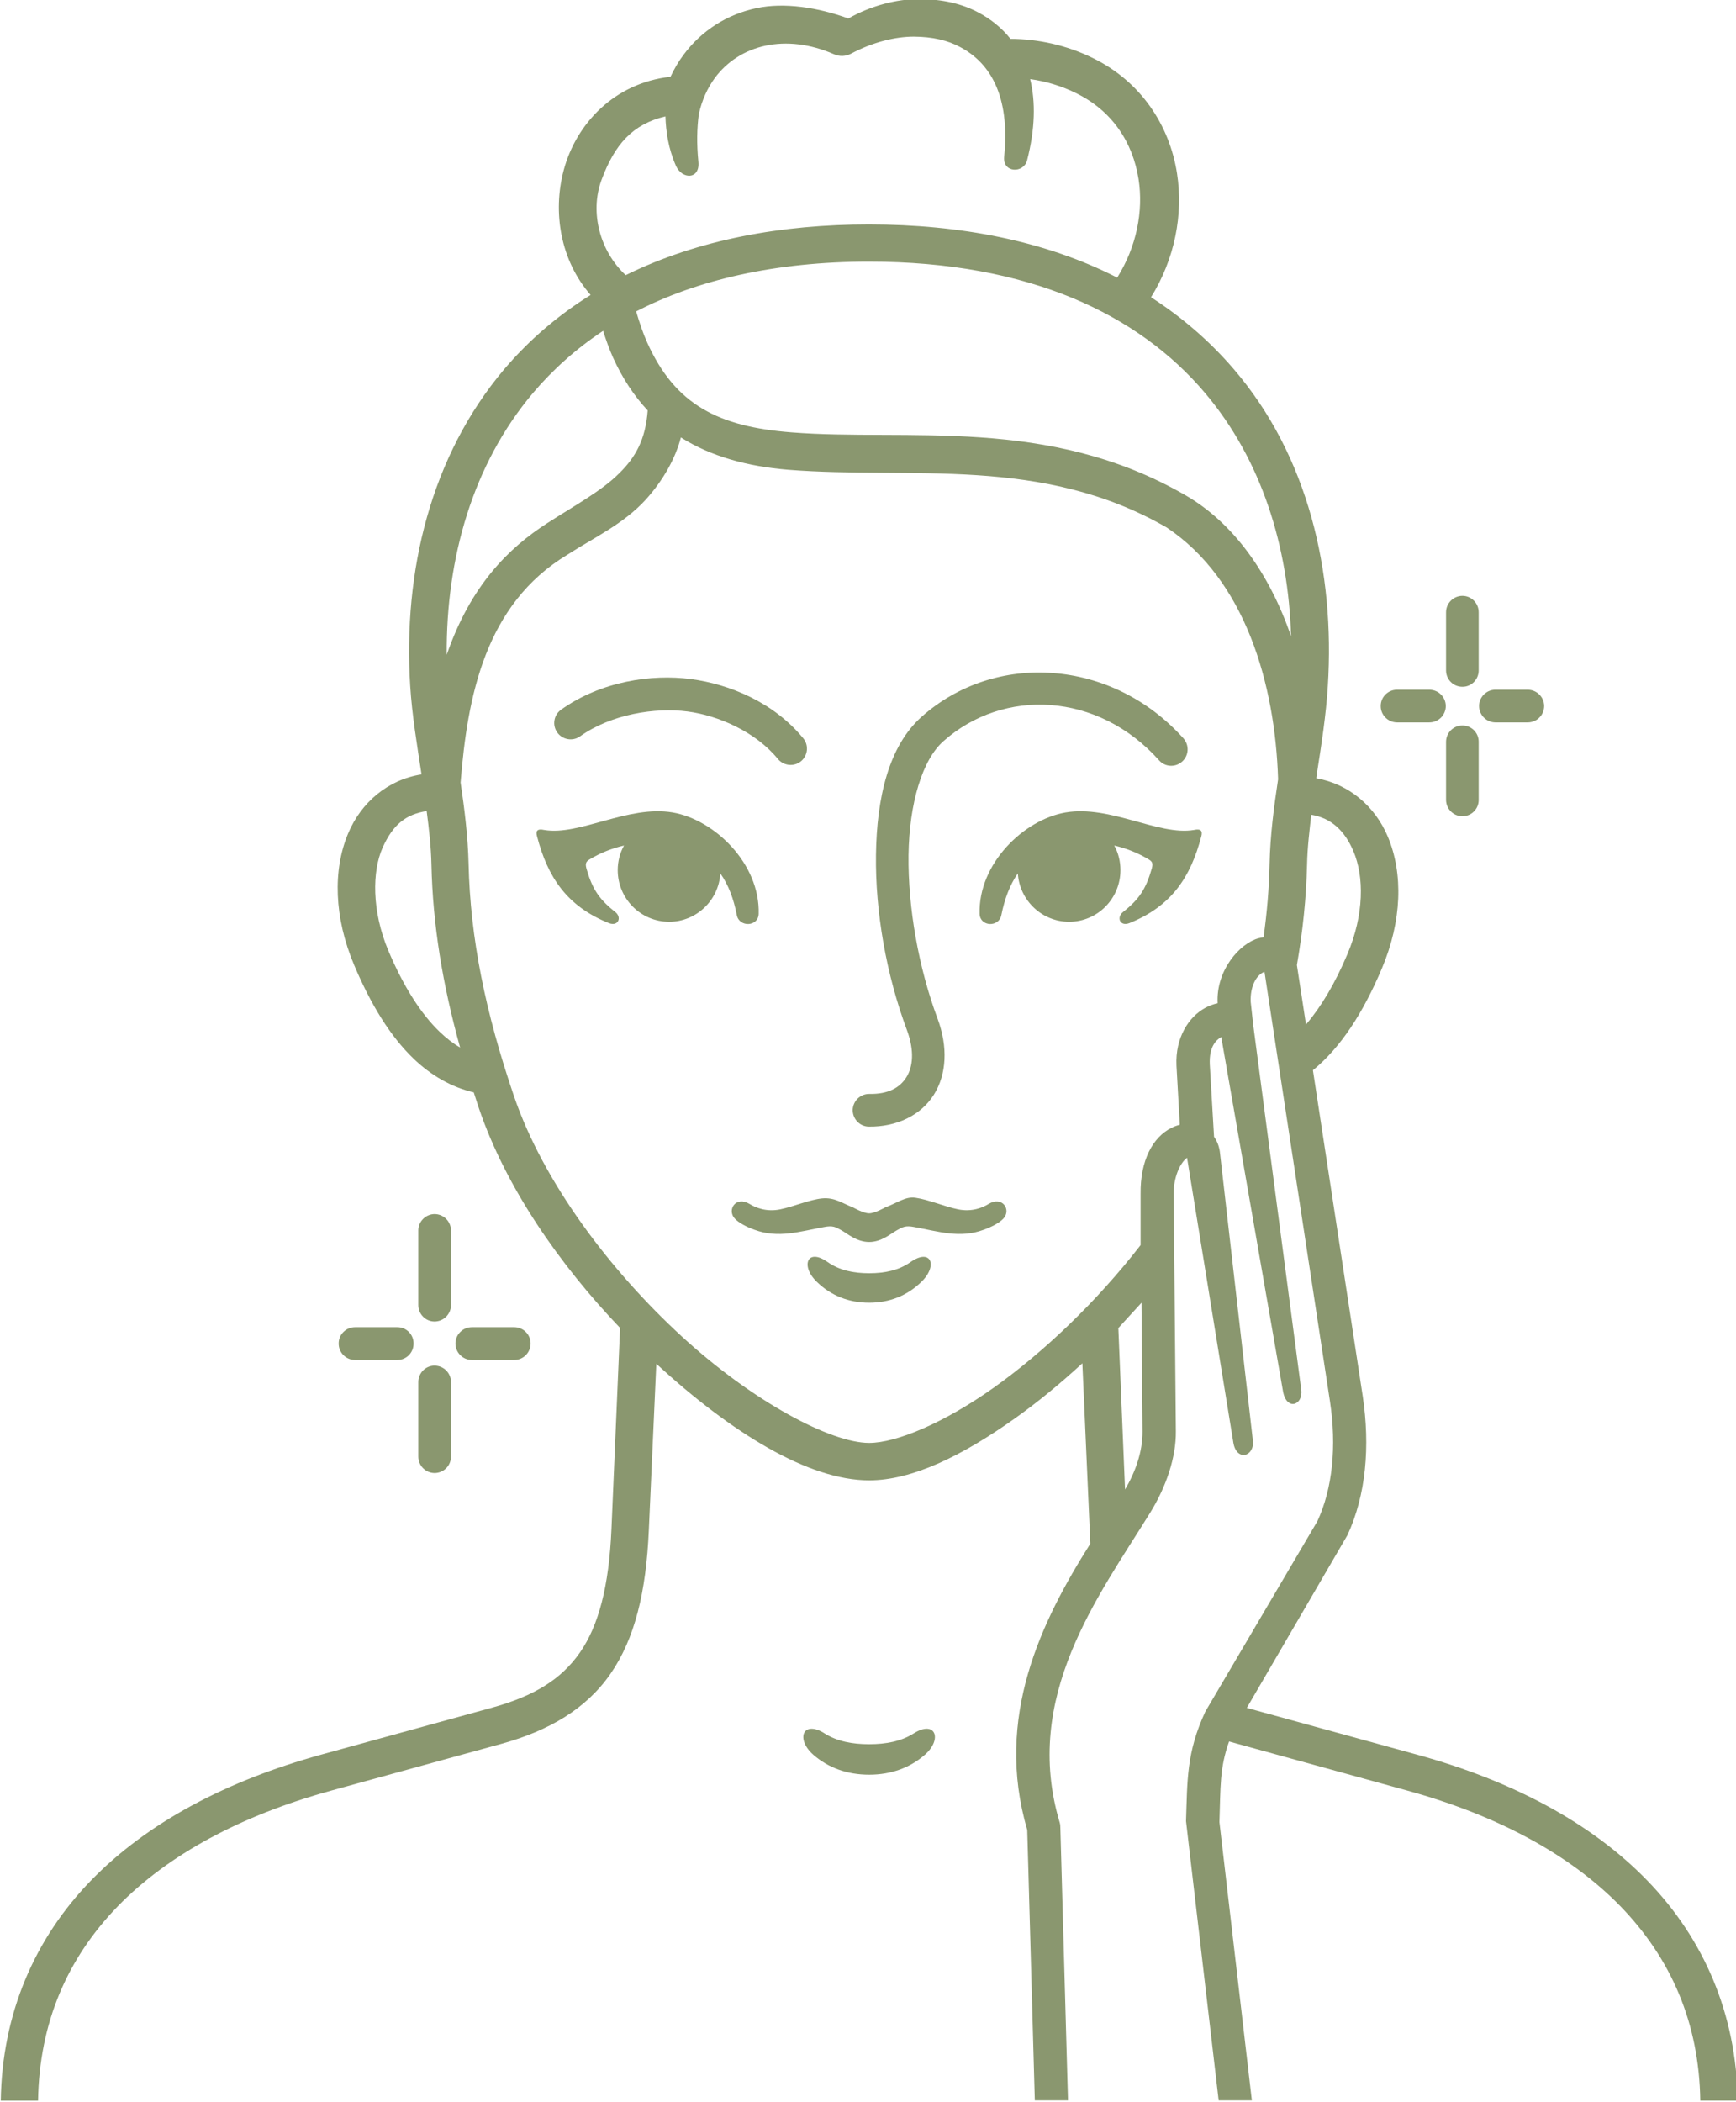 <?xml version="1.0" encoding="UTF-8" standalone="no"?><svg xmlns="http://www.w3.org/2000/svg" xmlns:xlink="http://www.w3.org/1999/xlink" fill="#8a976f" height="85.1" preserveAspectRatio="xMidYMid meet" version="1" viewBox="9.8 2.5 70.3 85.1" width="70.3" zoomAndPan="magnify"><g id="change1_1"><path d="M42.779,53.376c-0.109,0.005-0.188,0.052-0.229,0.125c-0.115,0.192-0.021,0.563,0.344,0.905 c0.557,0.537,1.27,0.829,2.104,0.829c0.833,0,1.541-0.292,2.098-0.829c0.364-0.343,0.464-0.713,0.349-0.905 c-0.104-0.167-0.376-0.188-0.771,0.088c-0.469,0.333-1.042,0.453-1.677,0.453c-0.636,0-1.209-0.12-1.682-0.453 C43.096,53.433,42.914,53.371,42.779,53.376z"/></g><g id="change1_2"><path d="M40.159,51.24c-0.568-0.343-0.927,0.24-0.604,0.589c0.161,0.172,0.463,0.333,0.796,0.453 c0.969,0.359,1.844,0.067,2.813-0.109c0.369-0.073,0.473,0,0.719,0.135c0.239,0.136,0.615,0.469,1.114,0.469 c0.5,0,0.869-0.333,1.114-0.469c0.244-0.135,0.348-0.208,0.719-0.135c0.968,0.176,1.844,0.468,2.806,0.109 c0.333-0.12,0.636-0.281,0.797-0.453c0.328-0.349-0.036-0.932-0.604-0.589c-0.235,0.147-0.672,0.329-1.234,0.215 c-0.557-0.115-1.182-0.391-1.724-0.469c-0.407-0.057-0.708,0.197-1.224,0.391c0,0-0.421,0.24-0.651,0.24 c-0.235,0-0.652-0.24-0.652-0.24c-0.452-0.172-0.739-0.412-1.254-0.364c-0.516,0.052-1.136,0.328-1.697,0.443 C40.837,51.57,40.399,51.387,40.159,51.24z"/></g><g id="change1_3"><path d="M56.026,55.236l0.041,5.218c0.005,0.817-0.296,1.65-0.708,2.342l-0.271-6.535L56.026,55.236z M62.9,35.483 c0.813,0.131,1.36,0.651,1.709,1.48c0.432,1.02,0.437,2.552-0.245,4.161c-0.505,1.197-1.073,2.145-1.677,2.848l-0.369-2.405 c0.24-1.37,0.38-2.724,0.412-4.073C62.744,36.785,62.833,36.082,62.9,35.483z M27.078,35.332c0.095,0.724,0.177,1.448,0.193,2.161 c0.052,2.426,0.448,4.849,1.161,7.411c-0.281-0.163-0.557-0.376-0.828-0.636c-0.751-0.719-1.464-1.828-2.078-3.286 c-0.677-1.609-0.656-3.213-0.235-4.161C25.724,35.852,26.25,35.467,27.078,35.332z M37.373,20.209 c1.224,0.771,2.697,1.172,4.354,1.308c5.005,0.395,10.248-0.589,15.32,2.337c3.182,2.12,4.39,6.338,4.51,10.192 c-0.167,1.109-0.319,2.25-0.344,3.417c-0.021,0.989-0.104,1.978-0.245,2.978c-0.068,0.016-0.129,0.021-0.203,0.041 c-0.76,0.203-1.729,1.302-1.656,2.63c-0.177,0.036-0.349,0.104-0.511,0.192c-0.661,0.365-1.208,1.198-1.156,2.333l0.135,2.396 c-0.115,0.027-0.229,0.068-0.339,0.125c-0.755,0.375-1.265,1.312-1.249,2.672v2.073c-1.776,2.29-3.917,4.327-5.936,5.764 c-2.021,1.437-3.958,2.244-5.057,2.244c-1.552,0-4.713-1.672-7.593-4.317c-2.885-2.65-5.587-6.212-6.784-9.706 c-1.162-3.401-1.776-6.411-1.844-9.425c-0.027-1.125-0.167-2.22-0.323-3.286c0.276-3.463,0.984-7.212,4.327-9.223 c1.077-0.693,2.276-1.245,3.176-2.234C36.665,21.933,37.155,21.043,37.373,20.209z M34.223,15.893c0.12,0.375,0.249,0.74,0.4,1.077 c0.381,0.844,0.855,1.557,1.406,2.146c-0.088,1.192-0.505,1.901-1.14,2.53c-0.719,0.724-1.786,1.297-2.928,2.032 c-1.557,1-3.098,2.514-4.071,5.327c-0.027-3.906,1.052-7.707,3.494-10.597C32.181,17.47,33.123,16.622,34.223,15.893z M44.987,13.091c6.488,0,10.925,2.141,13.612,5.318c2.286,2.702,3.374,6.207,3.483,9.846c-0.88-2.541-2.328-4.582-4.275-5.707 c-5.582-3.223-11.253-2.172-15.961-2.546c-2.932-0.229-4.702-1.098-5.842-3.646c-0.167-0.369-0.308-0.796-0.443-1.249 C38.004,13.841,41.179,13.091,44.987,13.091z M48.694,4.411c1.177,0.629,2.021,1.932,1.77,4.437 c-0.063,0.661,0.787,0.676,0.928,0.145c0.328-1.276,0.348-2.374,0.124-3.291c0.631,0.089,1.256,0.271,1.838,0.557 c1.494,0.724,2.318,2.01,2.552,3.489c0.204,1.302-0.083,2.745-0.864,3.99c-2.926-1.494-6.359-2.152-10.056-2.152 c-3.51,0-6.9,0.6-9.848,2.052c-1.041-0.963-1.462-2.53-0.984-3.842c0.536-1.458,1.27-2.272,2.593-2.584 c0.021,0.615,0.115,1.292,0.423,1.994c0.244,0.563,0.984,0.573,0.911-0.161c-0.072-0.724-0.057-1.358,0.016-1.91 c0.125-0.589,0.359-1.079,0.651-1.48c1.005-1.353,2.874-1.812,4.827-0.959c0.219,0.1,0.469,0.089,0.683-0.02 c0.875-0.469,1.792-0.693,2.546-0.693C47.56,3.988,48.178,4.129,48.694,4.411z M44.153,3.248c-1.234-0.452-2.604-0.656-3.707-0.421 c-1.182,0.245-2.234,0.901-2.969,1.896c-0.203,0.271-0.375,0.568-0.525,0.885c-2.266,0.245-3.818,1.896-4.323,3.775 c-0.457,1.708-0.135,3.661,1.089,5.057c-1.281,0.797-2.458,1.786-3.489,2.994c-2.994,3.535-4.109,8.212-3.818,12.826 c0.073,1.182,0.276,2.385,0.459,3.589c-1.369,0.213-2.448,1.14-2.973,2.39c-0.625,1.489-0.568,3.405,0.244,5.327 c0.667,1.577,1.448,2.869,2.412,3.795c0.708,0.677,1.53,1.152,2.432,1.36c0.073,0.219,0.136,0.432,0.213,0.656 c1.098,3.213,3.265,6.316,5.712,8.879l-0.348,8.124c-0.1,2.358-0.527,3.937-1.281,5.021c-0.756,1.083-1.854,1.76-3.578,2.233 l-6.9,1.896c-3.843,1.062-7.051,2.756-9.327,5.103c-2.276,2.349-3.593,5.379-3.645,8.905h1.51c0.052-3.166,1.186-5.759,3.218-7.859 c2.036-2.093,4.989-3.686,8.644-4.691l6.9-1.896c1.921-0.531,3.426-1.406,4.415-2.828c0.99-1.426,1.448-3.317,1.557-5.822 l0.303-6.734c3.03,2.786,6.16,4.718,8.619,4.718c1.738,0,3.77-0.989,5.926-2.525c0.901-0.641,1.812-1.39,2.708-2.214l0.323,7.301 c-1.989,3.15-3.894,7.035-2.556,11.586l0.307,10.952h1.344L52.74,76.508c0-0.079-0.005-0.152-0.025-0.224 c-1.532-5.094,1.552-9.14,3.661-12.546c0.661-1.072,1.052-2.254,1.041-3.295l-0.088-9.624c-0.005-0.636,0.239-1.224,0.541-1.453 l1.874,11.53c0.125,0.776,0.865,0.577,0.792-0.079l-1.338-11.695c-0.031-0.219-0.109-0.428-0.235-0.605l-0.172-2.932 c-0.031-0.708,0.251-0.984,0.464-1.104l2.5,14.336c0.141,0.808,0.823,0.573,0.74-0.057l-1.948-14.79l-0.099-0.91 c-0.027-0.579,0.192-1.073,0.557-1.224l2.65,17.377c0.281,1.838,0.104,3.551-0.505,4.863l-4.541,7.713 c-0.771,1.661-0.724,2.801-0.781,4.431l1.322,11.305h1.344l-1.313-11.263c0.048-1.412,0.005-2.193,0.391-3.265l7.223,1.989 c3.651,1.005,6.599,2.598,8.635,4.691c2.03,2.1,3.177,4.693,3.223,7.859h1.516c-0.053-3.526-1.381-6.556-3.657-8.905 c-2.27-2.342-5.472-4.041-9.316-5.098l-6.906-1.896l4.078-6.999c0.749-1.62,0.921-3.587,0.615-5.628l-2.016-13.186 c1.141-0.932,2.041-2.344,2.792-4.119c0.812-1.921,0.869-3.833,0.245-5.327c-0.511-1.224-1.568-2.14-2.901-2.374 c0.005-0.052,0.015-0.104,0.02-0.156c0.188-1.199,0.376-2.401,0.448-3.583c0.292-4.619-0.796-9.316-3.817-12.831 c-0.989-1.15-2.114-2.109-3.343-2.901c0.959-1.546,1.313-3.343,1.052-5.019c-0.301-1.933-1.457-3.718-3.421-4.671 c-1.057-0.516-2.198-0.765-3.322-0.771c-0.349-0.437-0.787-0.792-1.281-1.057c-0.688-0.371-1.474-0.547-2.396-0.552 C46.121,2.452,45.06,2.734,44.153,3.248z"/></g><g id="change1_4"><path d="M31.843,36.098c-0.292-0.063-0.355,0.041-0.297,0.251c0.432,1.666,1.213,2.837,2.91,3.519 c0.376,0.151,0.537-0.229,0.261-0.448c-0.651-0.511-0.932-0.932-1.166-1.749c-0.073-0.256,0.005-0.313,0.177-0.412 c0.38-0.224,0.839-0.416,1.342-0.531c-0.167,0.301-0.255,0.645-0.255,0.994c0,1.156,0.932,2.093,2.084,2.093 c1.093,0,2.004-0.859,2.072-1.958c0.328,0.464,0.541,1.032,0.667,1.688c0.099,0.505,0.871,0.473,0.885-0.052 c0.057-2.03-1.786-3.811-3.478-4.103C35.228,35.082,33.275,36.338,31.843,36.098z"/></g><g id="change1_5"><path d="M58.146,36.098c0.292-0.063,0.355,0.041,0.303,0.251c-0.433,1.666-1.214,2.837-2.912,3.519 c-0.38,0.151-0.536-0.229-0.26-0.448c0.651-0.511,0.927-0.932,1.161-1.749c0.077-0.256,0-0.313-0.172-0.412 c-0.385-0.224-0.839-0.416-1.344-0.531c0.167,0.301,0.251,0.645,0.251,0.994c0,1.156-0.928,2.093-2.078,2.093 c-1.098,0-2.005-0.859-2.078-1.958c-0.323,0.464-0.536,1.032-0.667,1.688c-0.099,0.505-0.864,0.473-0.88-0.052 c-0.057-2.03,1.786-3.811,3.479-4.103C54.766,35.082,56.719,36.338,58.146,36.098z"/></g><g id="change1_6"><path d="M47.121,31.516c-1.337,1.192-1.817,3.281-1.848,5.587c-0.032,2.306,0.421,4.869,1.254,7.097 c0.313,0.849,0.24,1.494-0.025,1.912c-0.261,0.416-0.729,0.687-1.5,0.672c-0.365-0.005-0.661,0.287-0.672,0.651 c0,0.364,0.287,0.667,0.651,0.672c1.13,0.016,2.114-0.459,2.636-1.292c0.525-0.833,0.572-1.948,0.151-3.077 c-0.771-2.062-1.202-4.505-1.177-6.624c0.031-2.114,0.563-3.859,1.412-4.609c2.432-2.161,6.248-2,8.732,0.771 c0.24,0.276,0.663,0.301,0.938,0.052c0.271-0.24,0.296-0.661,0.052-0.937c-1.464-1.63-3.375-2.505-5.286-2.646 C50.527,29.599,48.611,30.192,47.121,31.516z"/></g><g id="change1_7"><path d="M32.514,31.234c-0.291,0.213-0.359,0.624-0.145,0.921c0.213,0.292,0.62,0.364,0.917,0.156 c1.26-0.901,3.052-1.181,4.353-1.01c1.256,0.163,2.77,0.829,3.666,1.928c0.235,0.276,0.651,0.317,0.932,0.088 c0.281-0.235,0.324-0.651,0.089-0.932c-1.182-1.442-2.969-2.188-4.551-2.396C36.185,29.781,34.134,30.077,32.514,31.234z"/></g><g id="change1_8"><path d="M42.648,72.482c-0.427,0.016-0.453,0.584,0.099,1.062c0.599,0.516,1.354,0.797,2.25,0.797c0.891,0,1.65-0.281,2.244-0.797 c0.74-0.636,0.443-1.437-0.448-0.869c-0.505,0.317-1.119,0.432-1.796,0.432c-0.683,0-1.292-0.115-1.797-0.432 C42.976,72.529,42.788,72.477,42.648,72.482z"/></g><g id="change1_9"><path d="M24.178,56.225c-0.365,0-0.667,0.296-0.663,0.661c-0.004,0.369,0.297,0.667,0.663,0.667h1.713 c0.364,0,0.661-0.297,0.656-0.667c0.005-0.365-0.292-0.661-0.656-0.661H24.178z"/></g><g id="change1_10"><path d="M28.911,56.225c-0.369,0-0.667,0.296-0.667,0.661c0,0.369,0.297,0.667,0.667,0.667h1.713c0.365,0,0.663-0.297,0.663-0.667 c0-0.365-0.297-0.661-0.663-0.661H28.911z"/></g><g id="change1_11"><path d="M27.396,57.782c-0.365,0-0.657,0.301-0.657,0.667v3.014c0,0.365,0.292,0.663,0.657,0.667c0.369,0,0.667-0.296,0.667-0.667 v-3.014C28.063,58.078,27.765,57.782,27.396,57.782z"/></g><g id="change1_12"><path d="M27.396,51.647c-0.36,0.005-0.652,0.297-0.657,0.656v3.026c0,0.364,0.292,0.667,0.657,0.667 c0.369,0,0.667-0.297,0.667-0.667v-3.026C28.057,51.939,27.76,51.647,27.396,51.647z"/></g><g id="change1_13"><path d="M66.369,30.421c-0.364,0-0.656,0.297-0.656,0.656c-0.005,0.365,0.292,0.663,0.656,0.667h1.312 c0.371,0,0.667-0.296,0.667-0.667c-0.005-0.364-0.301-0.656-0.667-0.656H66.369z"/></g><g id="change1_14"><path d="M70.352,30.421c-0.359,0-0.656,0.297-0.656,0.656c0,0.365,0.292,0.663,0.656,0.667h1.313c0.369,0,0.667-0.296,0.667-0.667 c-0.005-0.364-0.303-0.656-0.667-0.656H70.352z"/></g><g id="change1_15"><path d="M69.019,31.869c-0.364,0-0.656,0.292-0.661,0.656v2.36c0.005,0.364,0.297,0.656,0.661,0.656 c0.365,0.005,0.661-0.292,0.661-0.656v-2.36C69.68,32.161,69.384,31.864,69.019,31.869z"/></g><g id="change1_16"><path d="M69.019,26.62c-0.369,0.005-0.661,0.301-0.661,0.667v2.353c0,0.365,0.292,0.661,0.661,0.661 c0.365,0.005,0.661-0.296,0.661-0.661v-2.353C69.68,26.916,69.384,26.62,69.019,26.62z"/></g></svg>
